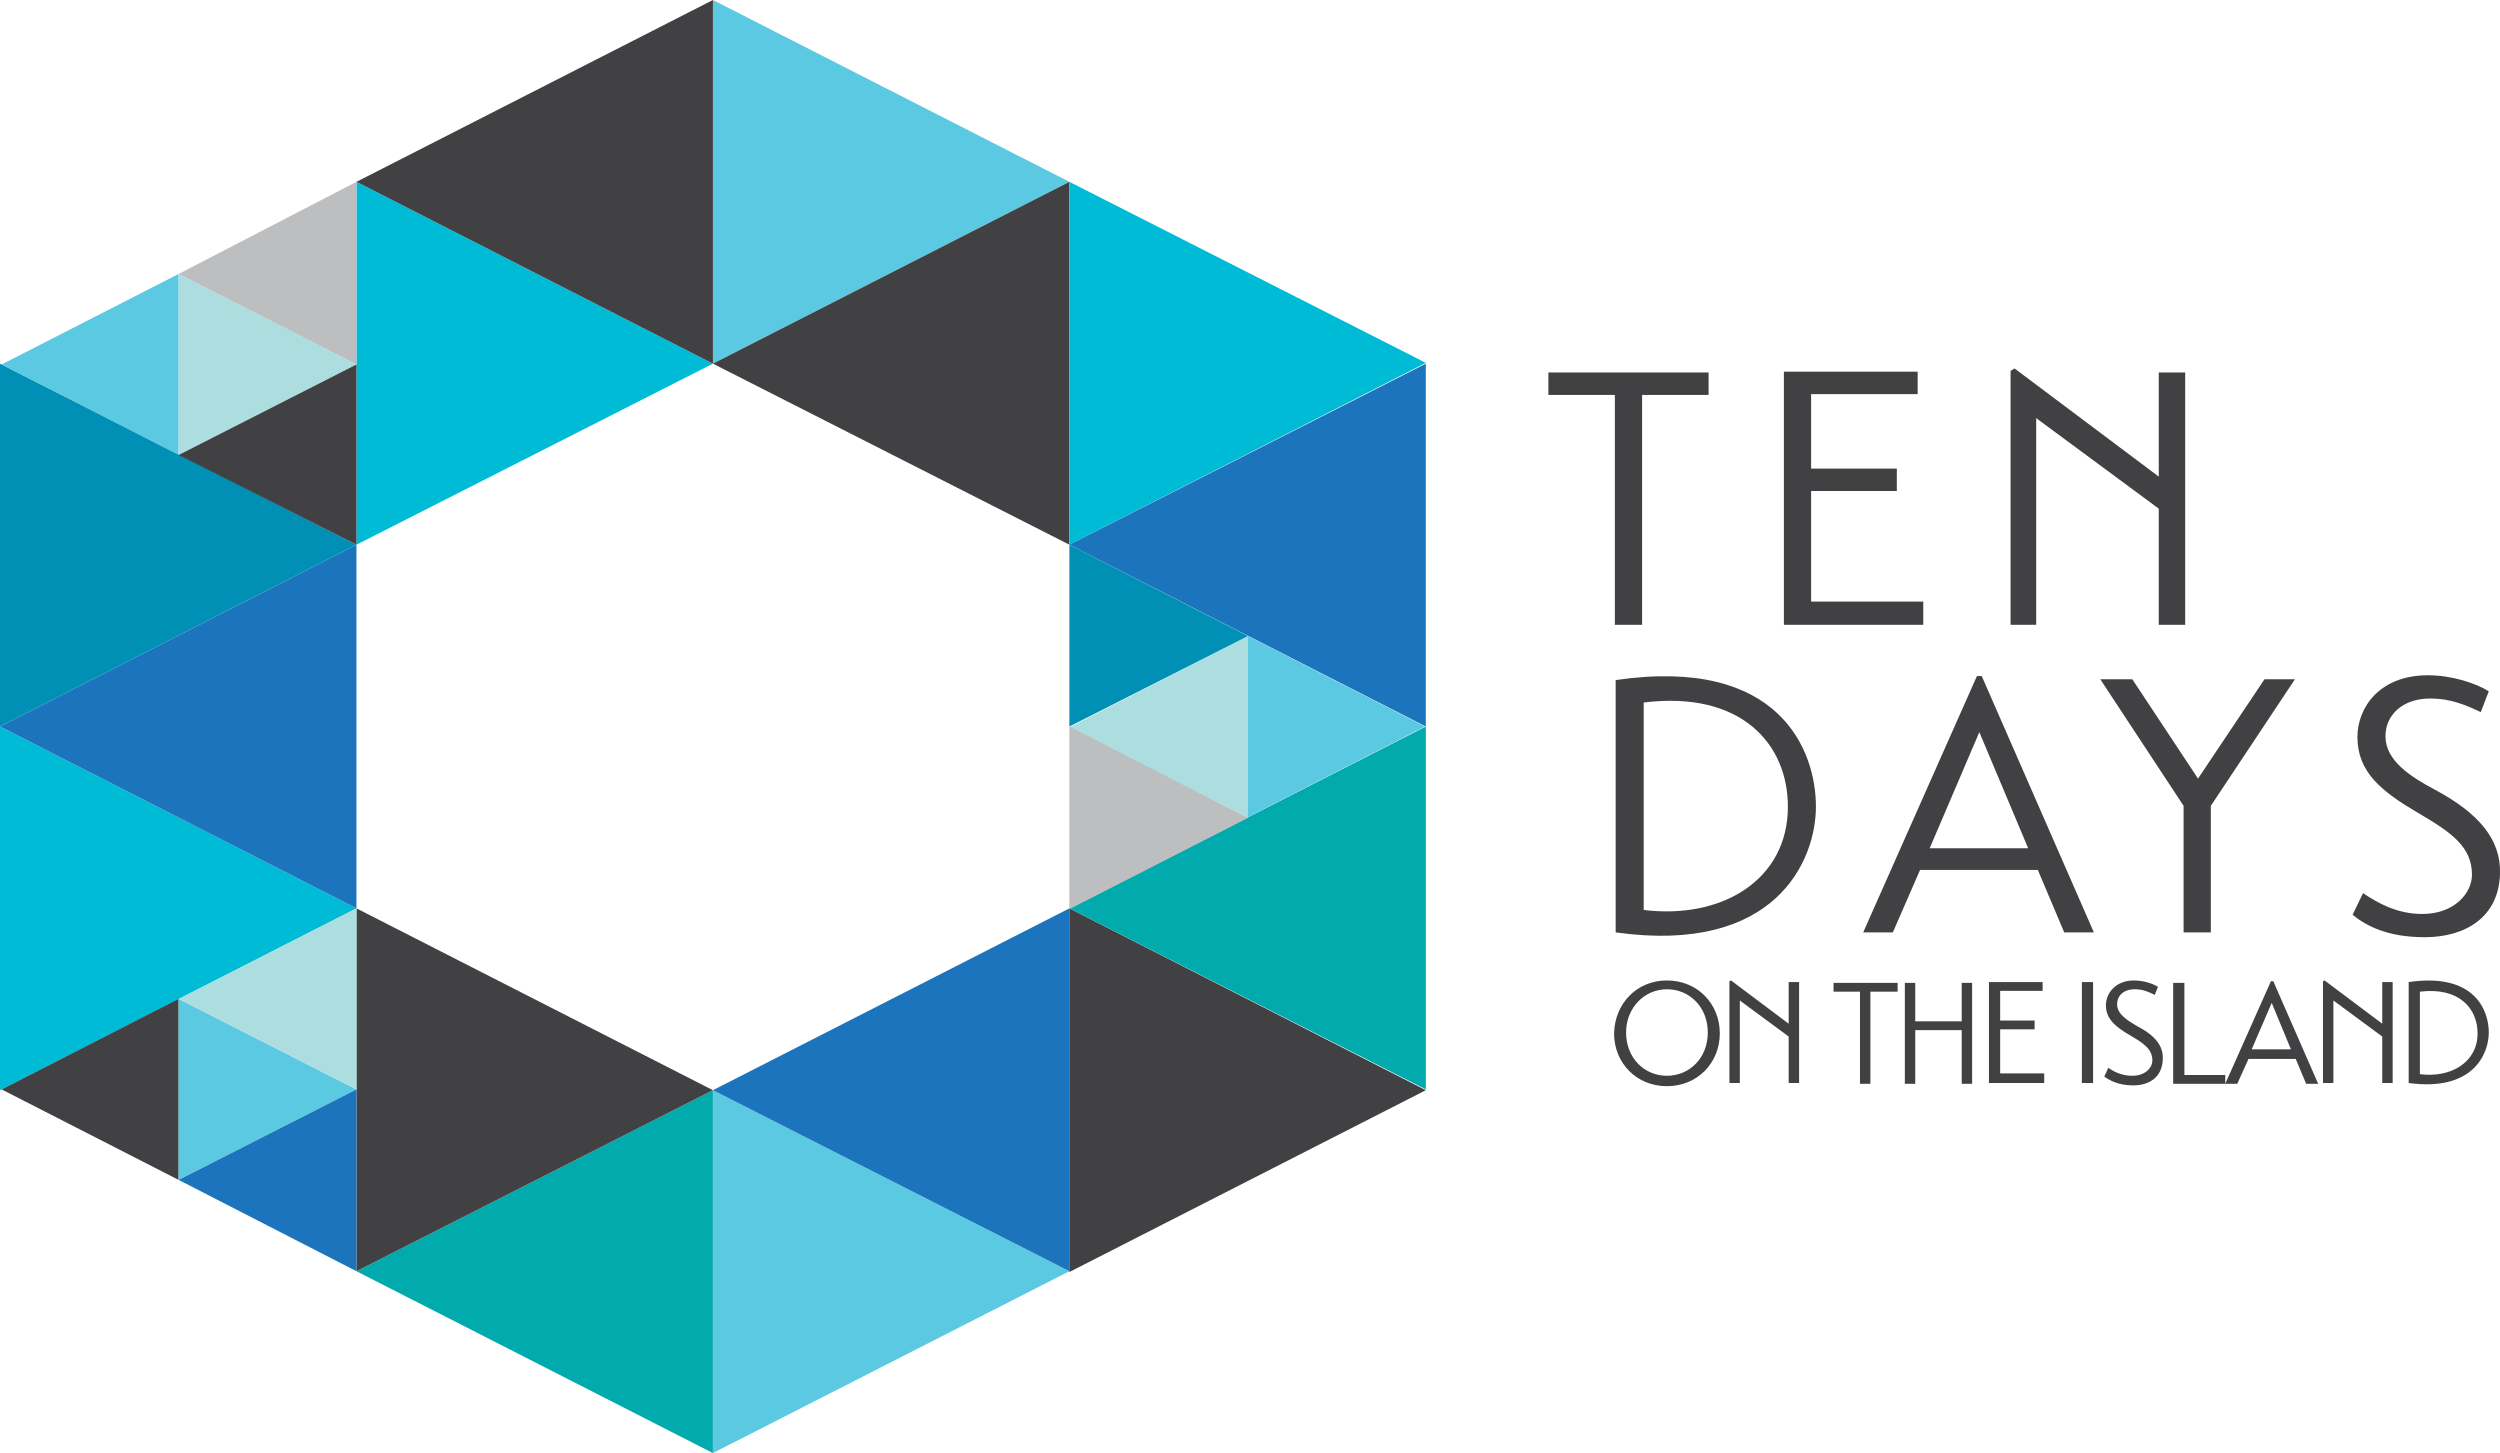 <svg version="1.1" id="Layer_1" xmlns="http://www.w3.org/2000/svg" x="0" y="0" viewBox="0 0 312.1 181.4" width="312.1" height="181.4" xml:space="preserve"><style>.st0,.st1,.st2,.st3,.st4,.st5,.st6,.st7{fill-rule:evenodd;clip-rule:evenodd;fill:#00aaad}.st1,.st2,.st3,.st4,.st5,.st6,.st7{fill:#5bc9e1}.st2,.st3,.st4,.st5,.st6,.st7{fill:#00bbd6}.st3,.st4,.st5,.st6,.st7{fill:#414042}.st4,.st5,.st6,.st7{fill:#008fb5}.st5,.st6,.st7{fill:#1c75bc}.st6,.st7{fill:#acdee0}.st7{fill:#bcbec0}.st9{fill:#414042}</style><linearGradient id="SVGID_1_" gradientUnits="userSpaceOnUse" x1="-117.664" y1="761.858" x2="-116.957" y2="761.151"><stop offset="0" stop-color="#20ac4b"/><stop offset=".983" stop-color="#19361a"/></linearGradient><path class="st0" d="M89 181.4v-45.3l-44.5 22.6z"/><path class="st1" d="M89 136.1v45.3l44.5-22.7zM89 0v45.4l44.5-22.7z"/><path class="st2" d="M44.5 22.7V68L89 45.4z"/><path class="st3" d="M44.5 113.4v45.3L89 136.1z"/><path class="st4" d="M0 45.4v45.3L44.5 68z"/><path class="st2" d="M0 90.7v45.4l44.5-22.7z"/><path class="st5" d="M44.5 113.4V68L0 90.7z"/><path class="st3" d="M89 45.4V0L44.5 22.7z"/><path class="st5" d="M133.5 158.7v-45.3L89 136.1z"/><path class="st3" d="M133.5 68V22.7L89 45.4zM22.3 147.3v-22.6L.2 136z"/><path class="st1" d="M22.3 124.7v22.6L44.5 136z"/><path class="st5" d="M44.5 158.7V136l-22.2 11.3z"/><path class="st6" d="M44.5 136v-22.6l-22.2 11.3z"/><path class="st1" d="M22.3 56.8V34.2L.2 45.5z"/><path class="st6" d="M22.3 34.2v22.6l22.2-11.3z"/><path class="st3" d="M44.5 68V45.5L22.3 56.8z"/><path class="st7" d="M44.5 45.5V22.7L22.3 34.2z"/><path class="st2" d="M133.5 22.7V68L178 45.3z"/><path class="st3" d="M133.5 113.4v45.4l44.5-22.7z"/><path class="st0" d="M178 136V90.7l-44.5 22.7z"/><path class="st5" d="M178 90.7V45.4L133.5 68z"/><path class="st1" d="M155.8 79.4V102l22.1-11.3z"/><path class="st6" d="M155.8 102.1V79.4l-22.3 11.4z"/><path class="st4" d="M133.5 68v22.7l22.3-11.3z"/><path class="st7" d="M133.5 90.7v22.8l22.3-11.4z"/><path fill="none" d="M0 0h191.3v181.4H0z"/><path class="st9" d="M208.1 122.4c3.8 0 6.6 2.9 6.6 6.6 0 3.7-2.8 6.6-6.6 6.6s-6.6-2.9-6.6-6.6c.1-3.8 2.9-6.6 6.6-6.6zm0 11.9c2.8 0 5.1-2.2 5.1-5.4s-2.3-5.4-5.1-5.4-5.1 2.3-5.1 5.4c0 3.2 2.3 5.4 5.1 5.4zM224.6 122.6v12.6h-1.3v-5.8l-6.1-4.5v10.3h-1.3v-12.7l.2-.1 7.2 5.4v-5.2h1.3zM236.8 123.8h-3.3v11.5h-1.3v-11.5h-3.3v-1.1h8v1.1zM244.9 128.6h-5.8v6.7h-1.3v-12.6h1.3v4.8h5.8v-4.8h1.3v12.6h-1.3v-6.7zM255.2 134.1v1.1h-6.9v-12.6h6.7v1.1h-5.3v3.7h4.3v1.1h-4.3v5.5h5.5zM259.9 122.6h1.4v12.6h-1.4v-12.6zM269 124.2c-.8-.4-1.5-.7-2.5-.7-1.4 0-2.2.8-2.2 1.9 0 1.2 1.3 2 2.5 2.7 2.3 1.2 3.3 2.5 3.2 4.2-.1 2.2-1.7 3.2-3.7 3.2-1.8 0-2.9-.6-3.6-1.1l.5-1.1c.7.5 1.7 1 3 1 1.6 0 2.5-1 2.5-1.9 0-1.4-1-2.1-2.7-3.1-1.9-1.1-3.1-2.1-3.1-3.8 0-1.4 1.1-3.1 3.5-3.1 1.2 0 2.4.4 3 .8l-.4 1zM277.7 135.3h-6.4v-12.6h1.4v11.5h5.1v1.1zM277.8 135.3l5.7-12.8h.3l5.6 12.8h-1.5l-1.3-3.1h-5.9l-1.4 3.1h-1.5zm3.3-4.3h4.9l-2.4-5.8-2.5 5.8zM298.7 122.6v12.6h-1.3v-5.8l-6.1-4.5v10.3H290v-12.7l.2-.1 7.2 5.4v-5.2h1.3zM300.7 122.6c8.2-1.2 10 3.5 10 6.3 0 2.7-2 7.4-10 6.3v-12.6zm1.4 11.5c3.9.5 7.2-1.5 7.2-5.1 0-3.1-2.3-5.8-7.2-5.2v10.3z"/><g><path class="st9" d="M213.3 49.3H205V78h-3.4V49.3h-8.3v-2.8h20v2.8zM240.1 75.2V78h-17.4V46.4h16.7v2.8h-13.3v9.3h10.7v2.8h-10.7v13.8h14zM272.8 46.4V78h-3.3V63.5l-15.3-11.3V78H251V46.3l.5-.3 18 13.5v-13h3.3z"/></g><g><path class="st9" d="M201.7 84.9c20.5-3 25 8.8 25 15.8 0 6.7-5 18.5-25 15.7V84.9zm3.5 28.7c9.7 1.2 18-3.7 18-12.9 0-7.8-5.8-14.5-18-13v25.9zM232.6 116.4l14.2-32h.6l14 32h-3.7l-3.3-7.8h-14.7l-3.4 7.8h-3.7zm8.3-10.5h12.3l-6.1-14.5-6.2 14.5zM286.5 84.8L276 100.6v15.8h-3.4v-15.8l-10.4-15.8h4l8.2 12.4 8.3-12.4h3.8zM309.7 88.9c-1.9-.9-3.8-1.7-6.3-1.7-3.5 0-5.6 2.1-5.6 4.7 0 3.1 3.2 5.1 6.2 6.7 5.6 3 8.2 6.3 8.1 10.4-.1 5.4-4.2 8-9.4 8-4.6 0-7.3-1.4-9-2.8l1.3-2.7c1.8 1.2 4.2 2.6 7.4 2.6 4 0 6.2-2.6 6.2-4.9 0-3.5-2.6-5.3-6.7-7.7-4.6-2.7-7.6-5.1-7.6-9.5 0-3.6 2.7-7.7 8.8-7.7 3 0 6 1 7.6 2l-1 2.6z"/></g></svg>